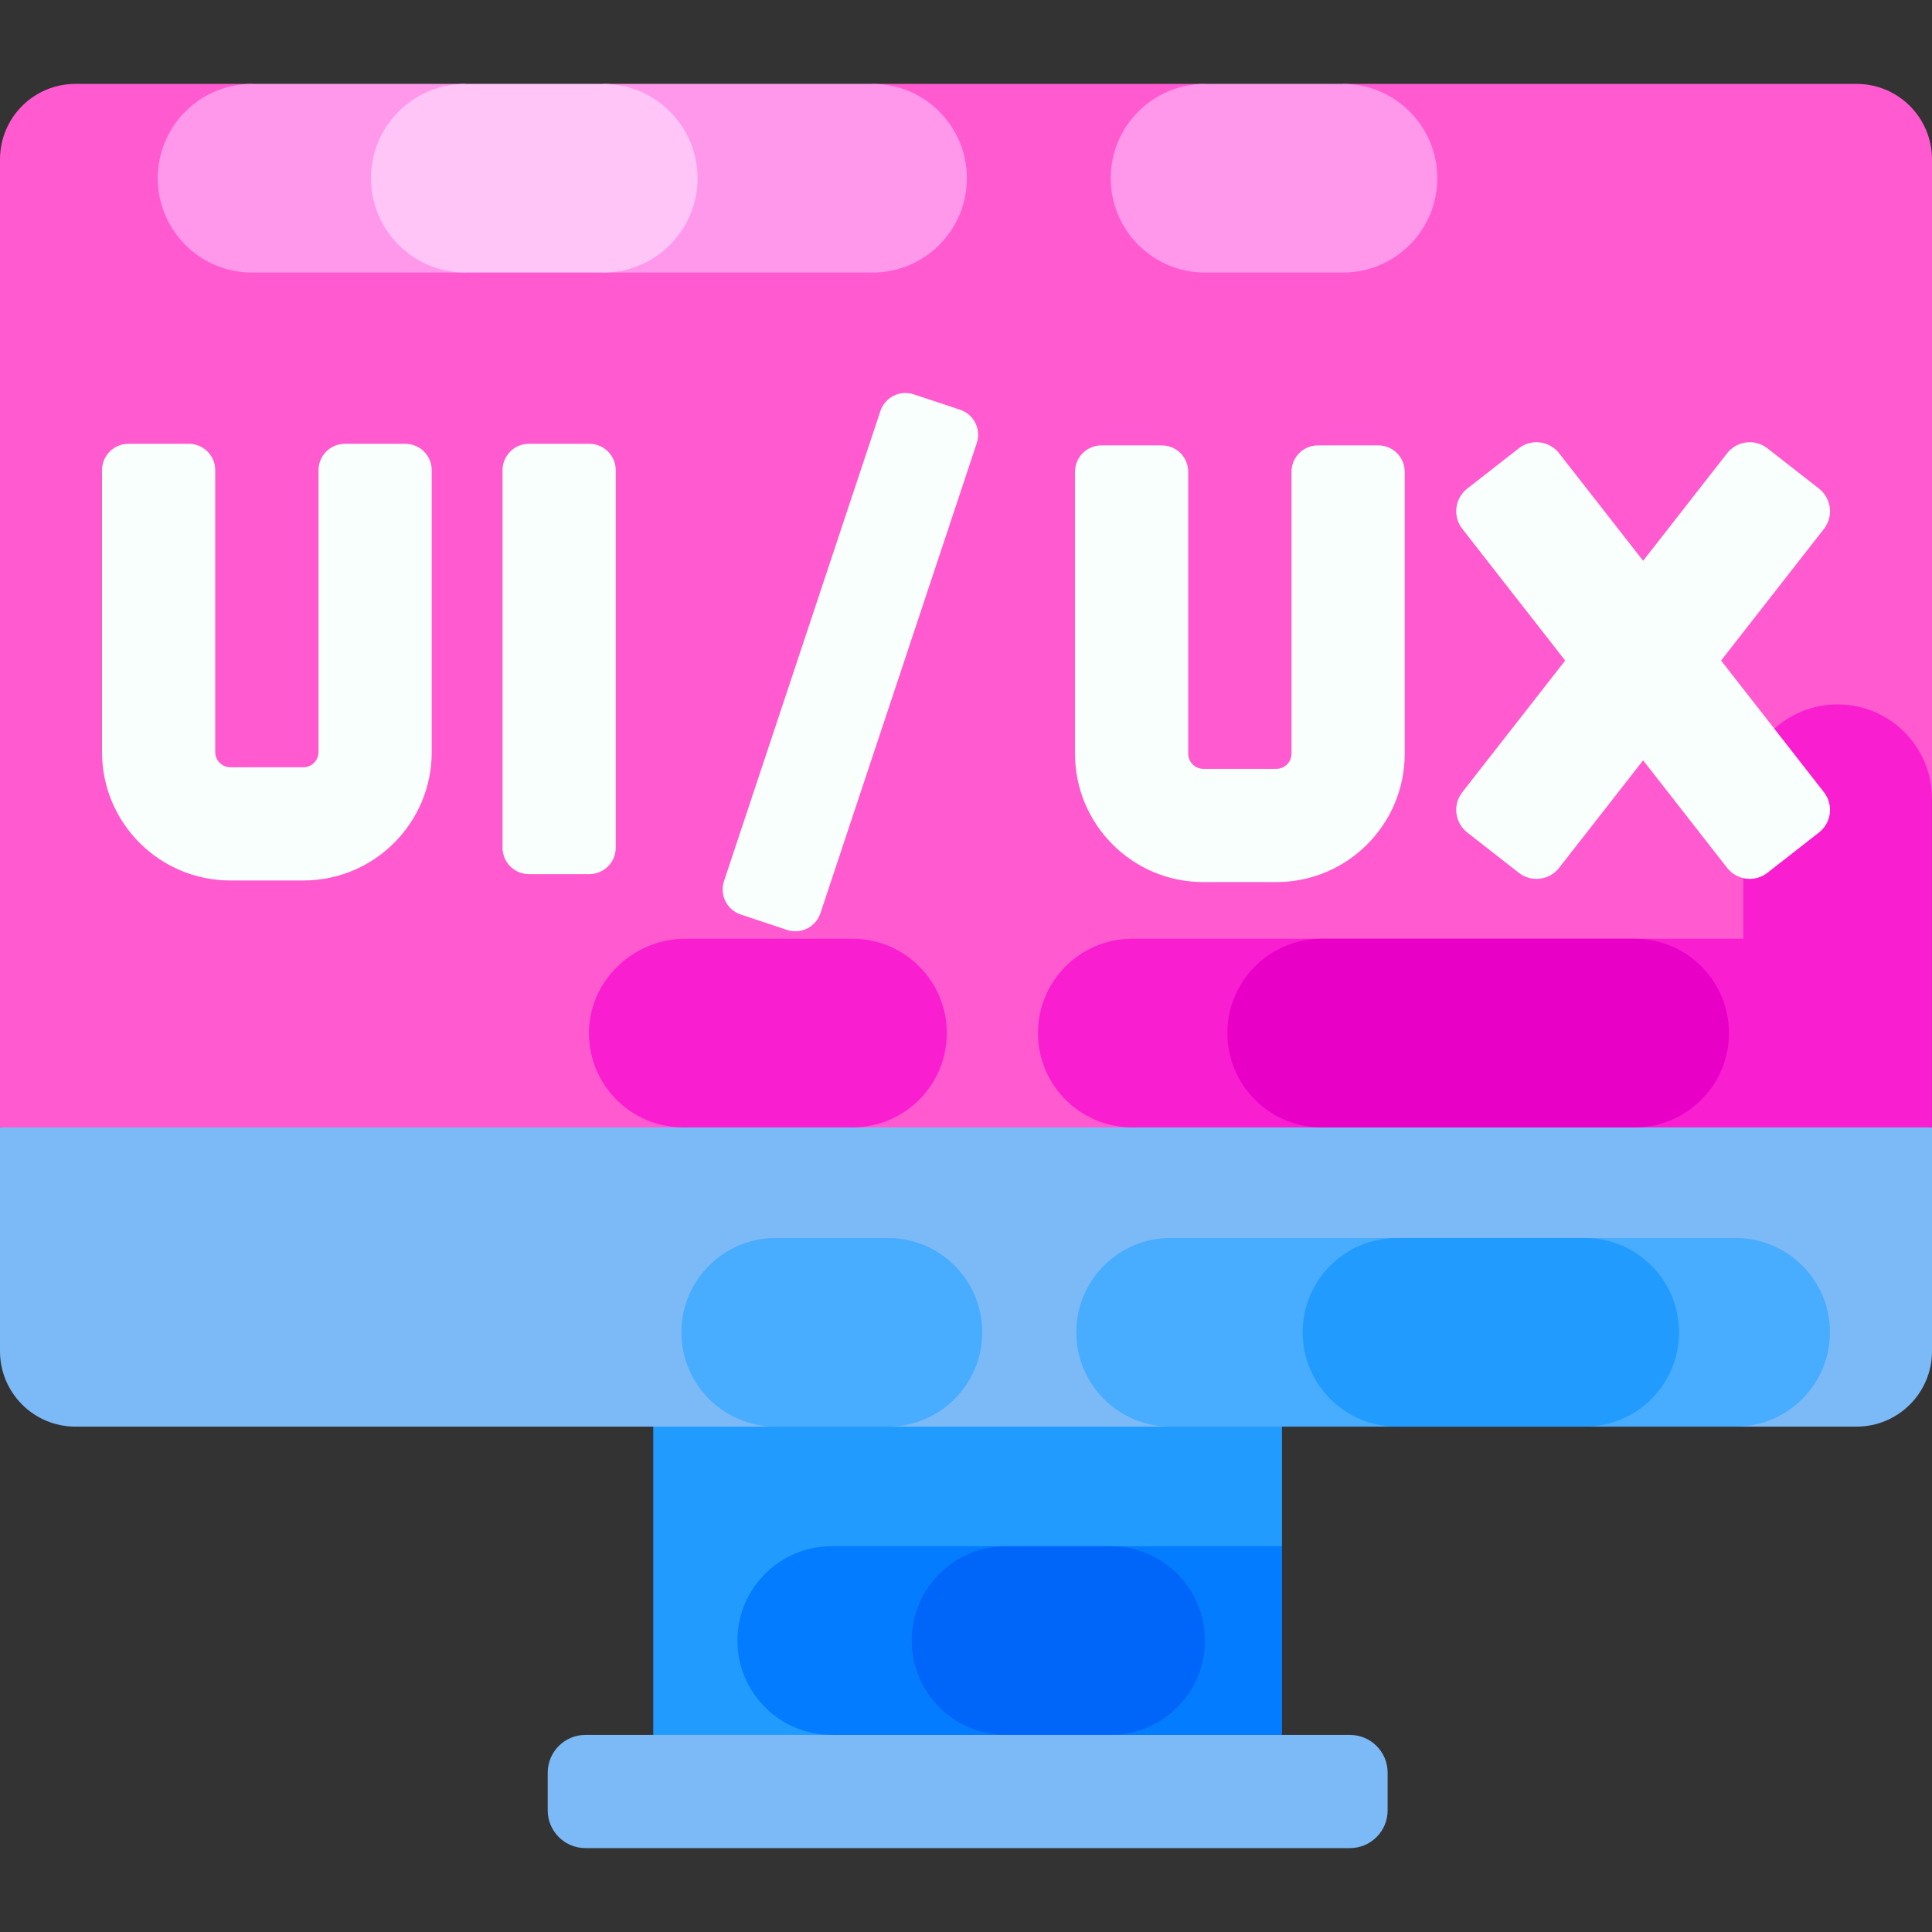 <svg width="52" height="52" viewBox="0 0 52 52" fill="none" xmlns="http://www.w3.org/2000/svg">
<rect x="0" y="0" width="52" height="52" fill="#333333" stroke="none"/>
<path d="M34.505 41.617L22.387 46.696L23.299 47.727H17.582V35.989H34.505V41.617Z" fill="#229BFF"/>
<path d="M52 30.344V36.367C52 37.488 51.091 38.398 49.969 38.398H46.714L38.877 36.573L31.507 38.398H23.896L22.888 36.556L20.877 38.398H2.031C0.909 38.398 0 37.488 0 36.367V30.344L26.771 25.957L52 30.344Z" fill="#7CBAF7"/>
<path d="M28.969 35.859C28.969 37.261 30.105 38.398 31.508 38.398H46.714C48.116 38.398 49.253 37.261 49.253 35.859C49.253 34.457 48.116 33.32 46.714 33.32H31.508C30.105 33.32 28.969 34.457 28.969 35.859Z" fill="#48ACFF"/>
<path d="M35.062 35.859C35.062 37.261 36.199 38.398 37.602 38.398H42.652C44.054 38.398 45.191 37.261 45.191 35.859C45.191 34.457 44.054 33.32 42.652 33.32H37.602C36.199 33.32 35.062 34.457 35.062 35.859Z" fill="#229BFF"/>
<path d="M18.34 35.859C18.34 37.261 19.477 38.398 20.879 38.398H23.898C25.3 38.398 26.437 37.261 26.437 35.859C26.437 34.457 25.3 33.32 23.898 33.32H20.879C19.477 33.32 18.34 34.457 18.34 35.859Z" fill="#48ACFF"/>
<path d="M34.506 41.617H22.387C20.984 41.617 19.848 42.754 19.848 44.156C19.848 45.559 20.984 46.695 22.387 46.695H34.506V41.617H34.506Z" fill="#037CFF"/>
<path d="M29.893 41.617H27.078C25.676 41.617 24.539 42.754 24.539 44.156C24.539 45.559 25.676 46.695 27.078 46.695H29.893C31.296 46.695 32.432 45.559 32.432 44.156C32.432 42.754 31.296 41.617 29.893 41.617Z" fill="#0066F9"/>
<path d="M52 4.289V21.498L48.399 27.805L30.477 30.344H22.945L20.668 27.805L18.392 30.344H0V4.289C0 3.167 0.909 2.258 2.031 2.258H6.784L15.853 4.797L23.484 2.258H32.434L34.291 4.021L36.146 2.258H49.969C51.091 2.258 52 3.167 52 4.289Z" fill="#FF5AD0"/>
<path d="M46.921 21.498V25.266H30.476C29.074 25.266 27.937 26.403 27.937 27.805C27.937 29.207 29.074 30.344 30.476 30.344H51.999V21.498C51.999 20.095 50.862 18.959 49.46 18.959C48.058 18.959 46.921 20.095 46.921 21.498ZM22.944 25.266H18.448C17.024 25.266 15.825 26.431 15.852 27.854C15.878 29.234 17.005 30.344 18.391 30.344H22.944C24.346 30.344 25.483 29.207 25.483 27.805C25.483 26.403 24.346 25.266 22.944 25.266Z" fill="#F91ED0"/>
<path d="M43.996 25.266H35.574C34.172 25.266 33.035 26.403 33.035 27.805C33.035 29.207 34.172 30.344 35.574 30.344H43.996C45.398 30.344 46.535 29.207 46.535 27.805C46.535 26.403 45.398 25.266 43.996 25.266Z" fill="#E800C7"/>
<path d="M26.024 4.797C26.024 6.199 24.887 7.336 23.485 7.336H16.235L14.379 6.149L12.522 7.336H6.785C6.084 7.336 5.449 7.052 4.99 6.593C4.53 6.132 4.246 5.499 4.246 4.797C4.246 3.394 5.383 2.258 6.785 2.258H12.522L14.742 3.361L16.235 2.258H23.485C24.186 2.258 24.821 2.542 25.28 3.001C25.74 3.461 26.024 4.095 26.024 4.797Z" fill="#FF97EB"/>
<path d="M16.236 2.258H12.523C11.121 2.258 9.984 3.395 9.984 4.797C9.984 6.199 11.121 7.336 12.523 7.336H16.236C17.638 7.336 18.775 6.199 18.775 4.797C18.775 3.395 17.638 2.258 16.236 2.258Z" fill="#FFC5F7"/>
<path d="M36.146 2.258H32.434C31.031 2.258 29.895 3.395 29.895 4.797C29.895 6.199 31.031 7.336 32.434 7.336H36.146C37.548 7.336 38.685 6.199 38.685 4.797C38.685 3.395 37.548 2.258 36.146 2.258Z" fill="#FF97EB"/>
<path d="M36.332 49.742H15.758C15.197 49.742 14.742 49.288 14.742 48.727V47.711C14.742 47.15 15.197 46.695 15.758 46.695H36.332C36.893 46.695 37.348 47.15 37.348 47.711V48.727C37.348 49.288 36.893 49.742 36.332 49.742Z" fill="#7CBAF7"/>
<path d="M34.761 20.285C34.761 20.394 34.718 20.497 34.642 20.574C34.565 20.651 34.461 20.694 34.353 20.694H32.389C32.281 20.694 32.177 20.651 32.101 20.574C32.024 20.497 31.981 20.394 31.981 20.285V12.698C31.981 12.51 31.906 12.329 31.773 12.196C31.64 12.062 31.459 11.988 31.27 11.988H29.645C29.457 11.988 29.276 12.062 29.142 12.196C29.009 12.329 28.934 12.51 28.934 12.698V20.285C28.934 22.194 30.481 23.741 32.389 23.741H34.353C36.261 23.741 37.808 22.194 37.808 20.285V12.698C37.808 12.51 37.733 12.329 37.6 12.196C37.467 12.062 37.286 11.988 37.097 11.988H35.472C35.283 11.988 35.103 12.062 34.969 12.196C34.836 12.329 34.761 12.51 34.761 12.698V20.285ZM48.959 13.151L47.569 12.066C47.408 11.94 47.203 11.883 47 11.908C46.797 11.933 46.612 12.037 46.486 12.199L44.225 15.094L41.963 12.199C41.901 12.119 41.823 12.052 41.735 12.002C41.647 11.952 41.55 11.92 41.449 11.908C41.349 11.896 41.247 11.903 41.149 11.93C41.051 11.957 40.96 12.003 40.88 12.066L39.491 13.151C39.411 13.214 39.344 13.291 39.294 13.379C39.244 13.468 39.212 13.565 39.2 13.665C39.188 13.766 39.195 13.868 39.222 13.966C39.249 14.063 39.295 14.155 39.358 14.234L42.127 17.779L39.358 21.323C39.232 21.484 39.175 21.689 39.2 21.892C39.225 22.095 39.33 22.28 39.491 22.406L40.88 23.492C40.96 23.554 41.051 23.6 41.149 23.627C41.247 23.654 41.349 23.662 41.449 23.649C41.55 23.637 41.647 23.605 41.735 23.555C41.823 23.505 41.901 23.439 41.963 23.359L44.225 20.464L46.486 23.359C46.549 23.439 46.626 23.505 46.715 23.555C46.803 23.605 46.9 23.637 47 23.649C47.101 23.662 47.203 23.654 47.301 23.627C47.398 23.6 47.49 23.554 47.569 23.492L48.959 22.406C49.039 22.344 49.105 22.266 49.155 22.178C49.205 22.09 49.237 21.993 49.25 21.892C49.262 21.792 49.254 21.69 49.227 21.592C49.2 21.494 49.154 21.403 49.092 21.323L46.323 17.779L49.092 14.234C49.154 14.155 49.2 14.063 49.227 13.966C49.254 13.868 49.262 13.766 49.25 13.665C49.237 13.565 49.205 13.468 49.155 13.379C49.105 13.291 49.039 13.214 48.959 13.151ZM8.573 20.243C8.573 20.351 8.53 20.455 8.453 20.531C8.377 20.608 8.273 20.651 8.165 20.651H6.201C6.093 20.651 5.989 20.608 5.913 20.531C5.836 20.455 5.793 20.351 5.793 20.243V12.656C5.793 12.467 5.718 12.286 5.585 12.153C5.451 12.02 5.271 11.945 5.082 11.945H3.457C3.268 11.945 3.088 12.02 2.954 12.153C2.821 12.286 2.746 12.467 2.746 12.656V20.243C2.746 22.151 4.293 23.698 6.201 23.698H8.165C10.073 23.698 11.62 22.151 11.62 20.243V12.656C11.62 12.562 11.601 12.47 11.566 12.384C11.53 12.297 11.478 12.219 11.412 12.153C11.346 12.087 11.267 12.035 11.181 11.999C11.095 11.963 11.002 11.945 10.909 11.945H9.284C9.095 11.945 8.915 12.02 8.781 12.153C8.648 12.286 8.573 12.467 8.573 12.656V20.243ZM14.237 23.527H15.862C16.05 23.527 16.231 23.452 16.364 23.319C16.498 23.186 16.573 23.005 16.573 22.816V12.656C16.573 12.467 16.498 12.286 16.364 12.153C16.231 12.02 16.05 11.945 15.862 11.945H14.237C14.048 11.945 13.867 12.02 13.734 12.153C13.601 12.286 13.526 12.467 13.526 12.656V22.816C13.526 23.005 13.601 23.186 13.734 23.319C13.867 23.452 14.048 23.527 14.237 23.527ZM23.696 11.064L19.487 23.715C19.458 23.804 19.446 23.898 19.453 23.991C19.459 24.084 19.484 24.175 19.526 24.258C19.568 24.342 19.626 24.416 19.696 24.477C19.767 24.538 19.849 24.585 19.938 24.614L21.183 25.029C21.271 25.058 21.365 25.07 21.458 25.063C21.551 25.056 21.642 25.032 21.725 24.99C21.809 24.948 21.883 24.89 21.944 24.82C22.006 24.749 22.052 24.667 22.082 24.578L26.29 11.927C26.32 11.839 26.331 11.745 26.325 11.652C26.318 11.559 26.293 11.468 26.251 11.384C26.209 11.301 26.152 11.226 26.081 11.165C26.011 11.104 25.929 11.058 25.84 11.028L24.595 10.614C24.506 10.585 24.413 10.573 24.32 10.579C24.226 10.586 24.136 10.611 24.052 10.653C23.969 10.695 23.894 10.752 23.833 10.823C23.772 10.894 23.725 10.976 23.696 11.064Z" fill="#F8FFFC"/>
</svg>
